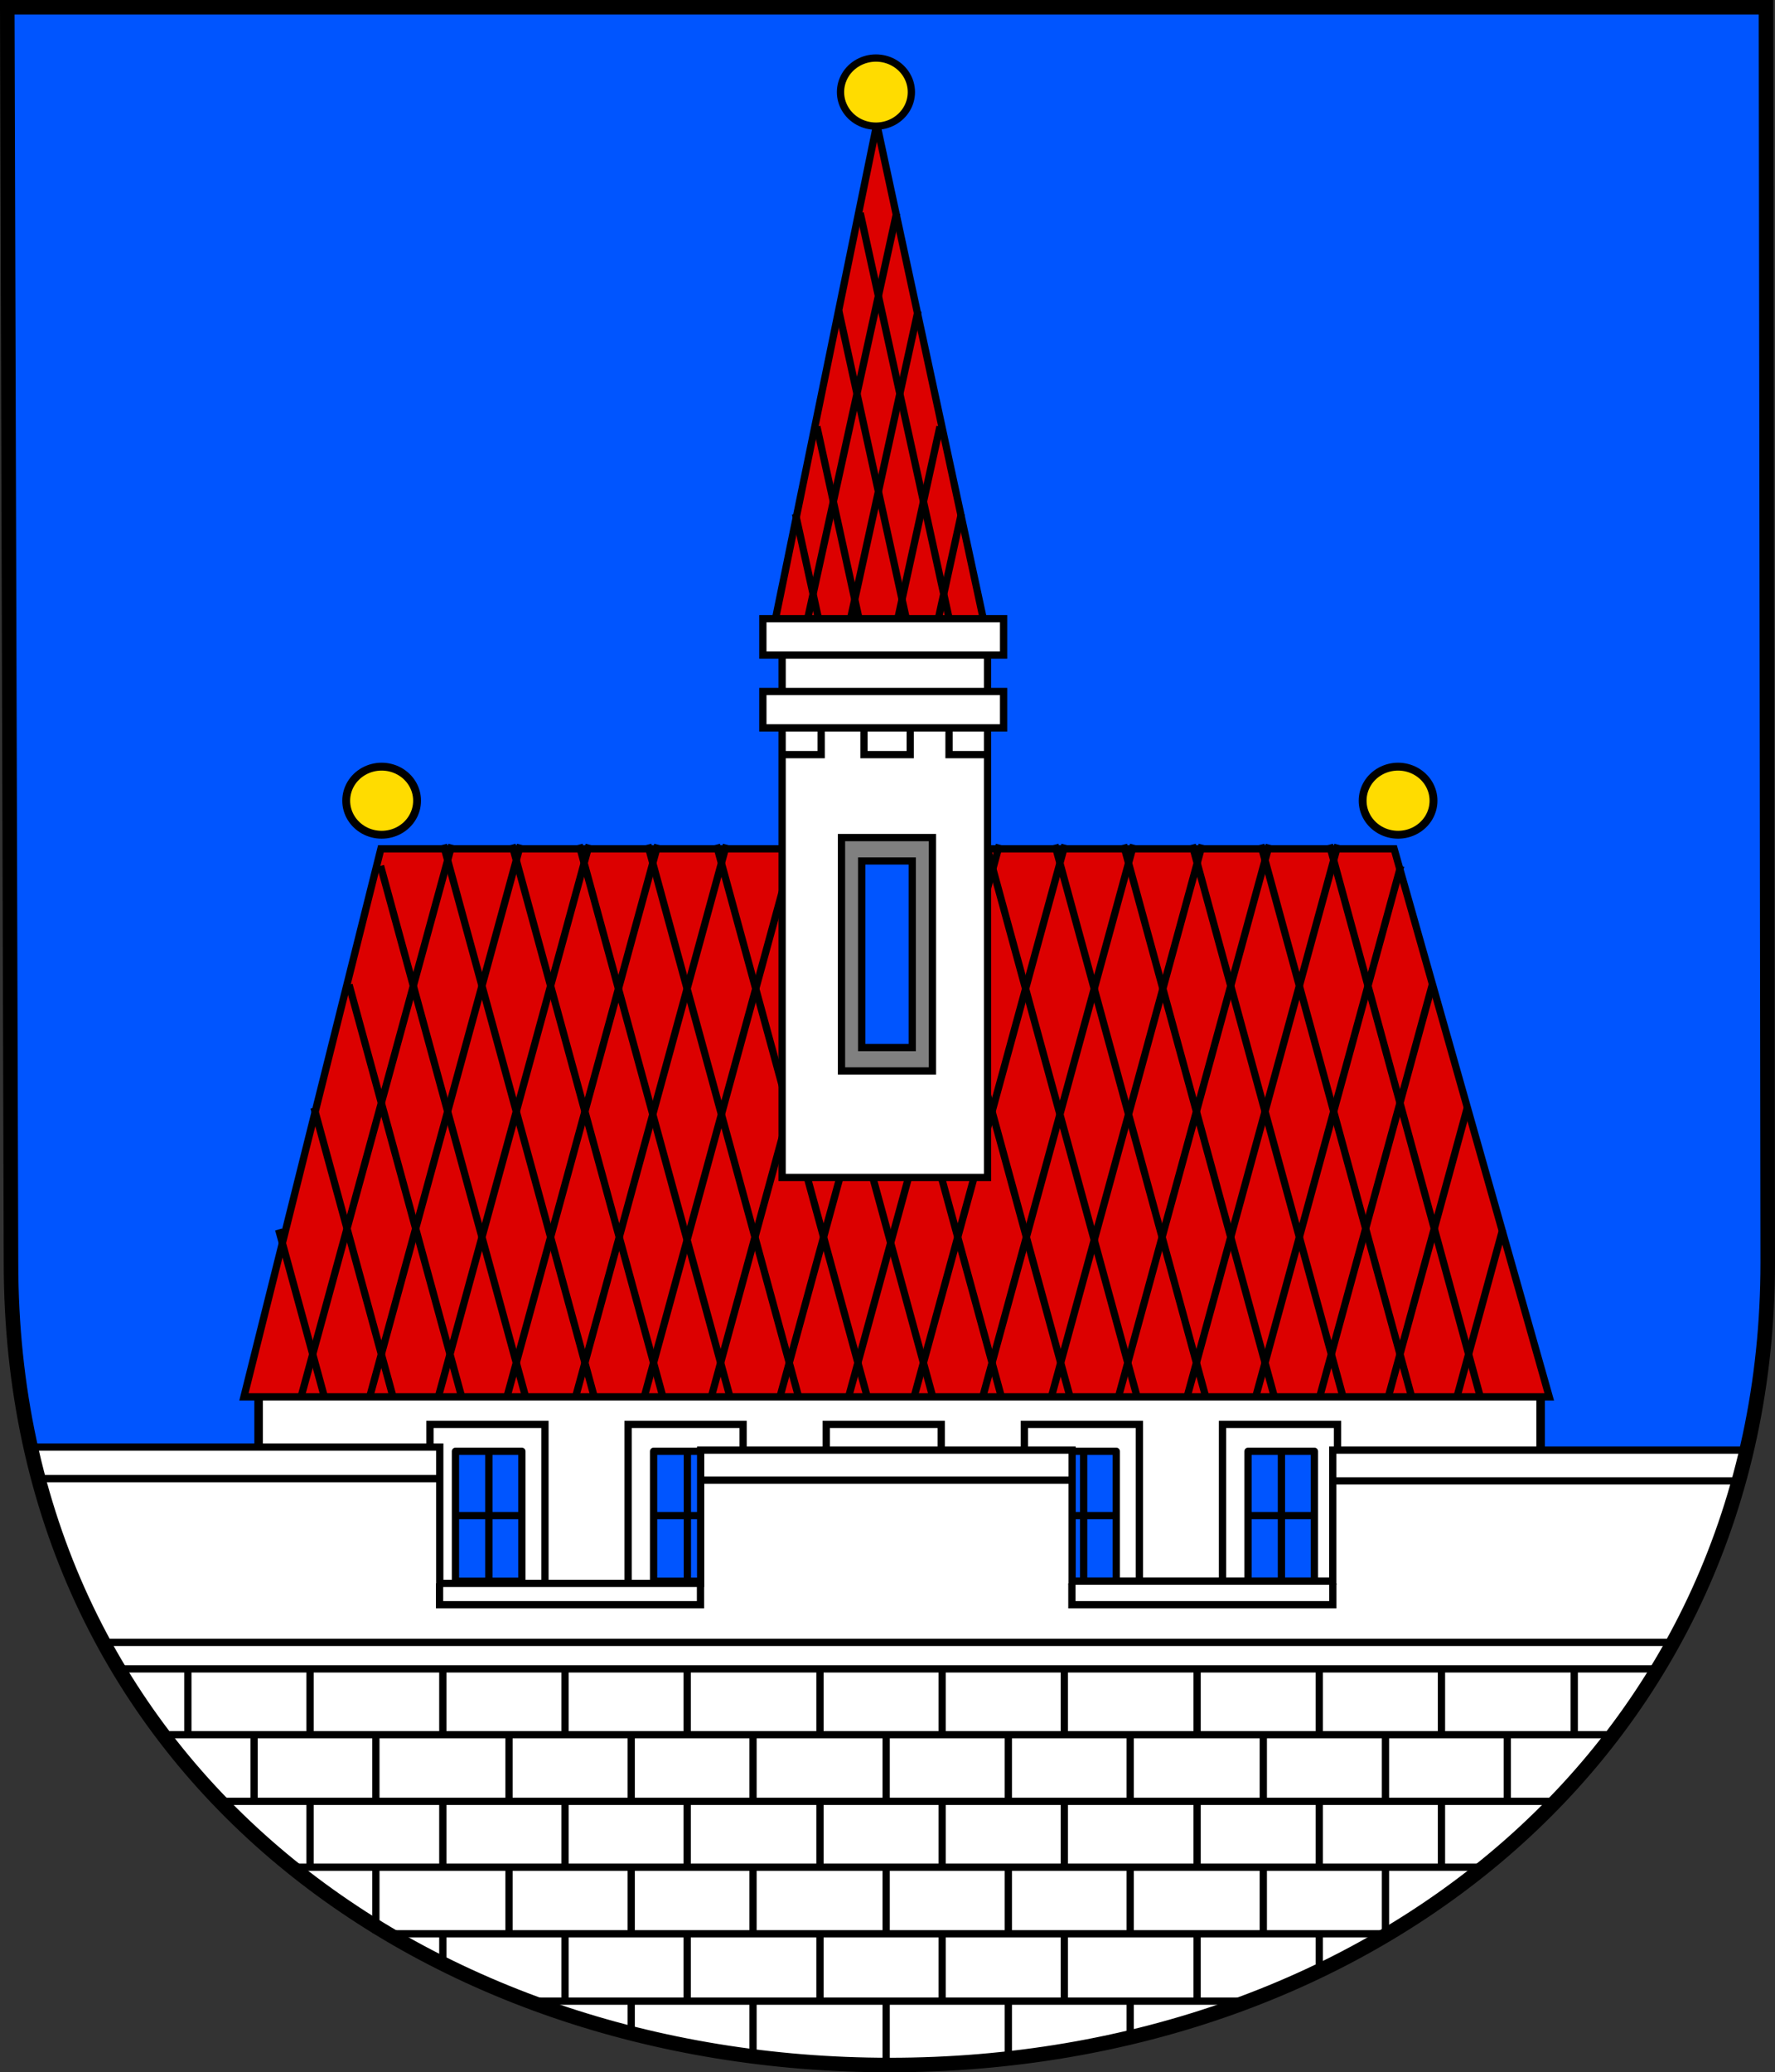 <?xml version="1.0" encoding="UTF-8" standalone="no"?>
<!-- Created with Inkscape (http://www.inkscape.org/) -->
<svg
   xmlns:dc="http://purl.org/dc/elements/1.1/"
   xmlns:cc="http://creativecommons.org/ns#"
   xmlns:rdf="http://www.w3.org/1999/02/22-rdf-syntax-ns#"
   xmlns:svg="http://www.w3.org/2000/svg"
   xmlns="http://www.w3.org/2000/svg"
   xmlns:xlink="http://www.w3.org/1999/xlink"
   xmlns:sodipodi="http://sodipodi.sourceforge.net/DTD/sodipodi-0.dtd"
   xmlns:inkscape="http://www.inkscape.org/namespaces/inkscape"
   version="1.0"
   width="732.455"
   height="854.754"
   id="svg2"
   sodipodi:version="0.32"
   inkscape:version="0.46"
   sodipodi:docname="Ústí_nad_Orlicí_CoA.svg"
   inkscape:output_extension="org.inkscape.output.svg.inkscape">
  <rect width="100%" height="100%" fill="#333333" stroke="none"/>
  <sodipodi:namedview
     inkscape:window-height="1002"
     inkscape:window-width="1280"
     inkscape:pageshadow="2"
     inkscape:pageopacity="0.0"
     guidetolerance="10.0"
     gridtolerance="10.0"
     objecttolerance="10.0"
     borderopacity="1.0"
     bordercolor="#666666"
     pagecolor="#ffffff"
     id="base"
     showgrid="false"
     inkscape:zoom="0.49565554"
     inkscape:cx="598.20275"
     inkscape:cy="223.69648"
     inkscape:window-x="0"
     inkscape:window-y="0"
     inkscape:current-layer="svg2"
     inkscape:window-maximized="0"
     showguides="true"
     inkscape:guide-bbox="true" />
  <defs
     id="defs2274">
    <pattern
       inkscape:collect="always"
       xlink:href="#pattern3260"
       id="pattern3403"
       patternTransform="matrix(1.064,0,0,1.064,-760.956,-133.573)" />
    <pattern
       id="pattern4721"
       patternTransform="translate(275.213,-65.663)"
       height="13.988"
       width="11.403"
       patternUnits="userSpaceOnUse">
      <path
         style="opacity:1;fill:none;fill-opacity:1;fill-rule:evenodd;stroke:#000000;stroke-width:1.297;stroke-linecap:round;stroke-linejoin:round;stroke-miterlimit:4;stroke-dasharray:none;stroke-dashoffset:0;stroke-opacity:1"
         d="M 0.649,0.649 L 0.738,8.81 C 0.965,11.357 3.093,13.339 5.701,13.339 C 8.31,13.339 10.423,11.357 10.649,8.81 L 10.754,0.649 L 0.649,0.649 z "
         id="rect4686"
         sodipodi:nodetypes="ccsccc" />
    </pattern>
    <pattern
       patternTransform="translate(238.855,-54.392)"
       id="pattern3260"
       xlink:href="#pattern4721" />
  </defs>
  <path
     d="M 2.922,2.996 L 4.46,520.82 C 4.46,728.438 173.387,851.751 367.05,851.751 C 567.026,851.751 729.377,719.752 729.377,520.82 L 728.657,2.996 L 2.922,2.996 z"
     style="fill:#0055ff;fill-opacity:1;stroke:#000000;stroke-width:3.3;stroke-miterlimit:4;stroke-dasharray:none;stroke-opacity:1;display:inline"
     id="path4654" />
  <path
     id="path4652"
     style="fill:none;stroke:#000000;stroke-width:3.3;stroke-miterlimit:4;stroke-opacity:1;stroke-dasharray:none;display:inline"
     d="M 3.022,3.043 4.56,520.866 c 0,207.618 168.927,330.931 362.59,330.931 199.977,0 362.328,-131.999 362.328,-330.931 l -0.72,-517.824 -725.735,0 z" />
  <path
     style="fill:#ffffff;fill-opacity:1;stroke:#000000;stroke-width:3.516;stroke-miterlimit:4;stroke-opacity:1"
     d="M 106.712,570.683 L 635.73,570.683 L 635.73,698.203 L 106.712,698.203 L 106.712,570.683 z"
     id="rect3315"
     sodipodi:nodetypes="ccccc" />
  <g
     id="g4039"
     style="stroke:#000000;stroke-width:3;stroke-miterlimit:4;stroke-dasharray:none;stroke-opacity:1"
     transform="translate(-842.822,0)">
    <rect
       y="587.518"
       x="1020.241"
       height="73.053"
       width="47.453"
       id="rect4034"
       style="fill:none;fill-opacity:1;stroke:#000000;stroke-width:3;stroke-miterlimit:4;stroke-dasharray:none;stroke-opacity:1" />
    <rect
       width="27.402"
       height="53.609"
       x="1030.767"
       y="598.605"
       style="fill:#0055ff;fill-opacity:1;fill-rule:evenodd;stroke:#000000;stroke-width:3;stroke-linecap:round;stroke-linejoin:round;stroke-miterlimit:4;stroke-dasharray:none;stroke-dashoffset:0;stroke-opacity:1"
       id="rect2643" />
    <path
       d="M 1030.954,625.128 L 1058.514,625.128"
       style="fill:none;fill-opacity:0.75;fill-rule:evenodd;stroke:#000000;stroke-width:3;stroke-linecap:butt;stroke-linejoin:miter;stroke-miterlimit:4;stroke-dasharray:none;stroke-opacity:1"
       id="path3614" />
    <path
       d="M 1044.552,597.114 L 1044.552,652.111"
       style="fill:none;fill-opacity:0.75;fill-rule:evenodd;stroke:#000000;stroke-width:3;stroke-linecap:butt;stroke-linejoin:miter;stroke-miterlimit:4;stroke-dasharray:none;stroke-opacity:1"
       id="path3616" />
  </g>
  <g
     style="stroke:#000000;stroke-width:3;stroke-miterlimit:4;stroke-dasharray:none;stroke-opacity:1"
     id="g4045"
     transform="translate(-761.06,0)">
    <rect
       style="fill:none;fill-opacity:1;stroke:#000000;stroke-width:3;stroke-miterlimit:4;stroke-dasharray:none;stroke-opacity:1"
       id="rect4047"
       width="47.453"
       height="73.053"
       x="1020.241"
       y="587.518" />
    <rect
       id="rect4049"
       style="fill:#0055ff;fill-opacity:1;fill-rule:evenodd;stroke:#000000;stroke-width:3;stroke-linecap:round;stroke-linejoin:round;stroke-miterlimit:4;stroke-dasharray:none;stroke-dashoffset:0;stroke-opacity:1"
       y="598.605"
       x="1030.767"
       height="53.609"
       width="27.402" />
    <path
       id="path4051"
       style="fill:none;fill-opacity:0.75;fill-rule:evenodd;stroke:#000000;stroke-width:3;stroke-linecap:butt;stroke-linejoin:miter;stroke-miterlimit:4;stroke-dasharray:none;stroke-opacity:1"
       d="M 1030.954,625.128 L 1058.514,625.128" />
    <path
       id="path4053"
       style="fill:none;fill-opacity:0.75;fill-rule:evenodd;stroke:#000000;stroke-width:3;stroke-linecap:butt;stroke-linejoin:miter;stroke-miterlimit:4;stroke-dasharray:none;stroke-opacity:1"
       d="M 1044.708,597.114 L 1044.708,652.111" />
  </g>
  <g
     transform="translate(-679.298,0)"
     id="g4055"
     style="stroke:#000000;stroke-width:3;stroke-miterlimit:4;stroke-dasharray:none;stroke-opacity:1">
    <rect
       y="587.518"
       x="1020.241"
       height="73.053"
       width="47.453"
       id="rect4057"
       style="fill:none;fill-opacity:1;stroke:#000000;stroke-width:3;stroke-miterlimit:4;stroke-dasharray:none;stroke-opacity:1" />
    <rect
       width="27.402"
       height="53.609"
       x="1030.767"
       y="598.605"
       style="fill:#0055ff;fill-opacity:1;fill-rule:evenodd;stroke:#000000;stroke-width:3;stroke-linecap:round;stroke-linejoin:round;stroke-miterlimit:4;stroke-dasharray:none;stroke-dashoffset:0;stroke-opacity:1"
       id="rect4059" />
    <path
       d="M 1030.954,625.128 L 1058.514,625.128"
       style="fill:none;fill-opacity:0.75;fill-rule:evenodd;stroke:#000000;stroke-width:3;stroke-linecap:butt;stroke-linejoin:miter;stroke-miterlimit:4;stroke-dasharray:none;stroke-opacity:1"
       id="path4061" />
    <path
       d="M 1044.864,597.427 L 1044.864,652.423"
       style="fill:none;fill-opacity:0.75;fill-rule:evenodd;stroke:#000000;stroke-width:3;stroke-linecap:butt;stroke-linejoin:miter;stroke-miterlimit:4;stroke-dasharray:none;stroke-opacity:1"
       id="path4063" />
  </g>
  <g
     style="stroke:#000000;stroke-width:3;stroke-miterlimit:4;stroke-dasharray:none;stroke-opacity:1"
     id="g4065"
     transform="translate(-597.536,0)">
    <rect
       style="fill:none;fill-opacity:1;stroke:#000000;stroke-width:3;stroke-miterlimit:4;stroke-dasharray:none;stroke-opacity:1"
       id="rect4067"
       width="47.453"
       height="73.053"
       x="1020.241"
       y="587.518" />
    <rect
       id="rect4069"
       style="fill:#0055ff;fill-opacity:1;fill-rule:evenodd;stroke:#000000;stroke-width:3;stroke-linecap:round;stroke-linejoin:round;stroke-miterlimit:4;stroke-dasharray:none;stroke-dashoffset:0;stroke-opacity:1"
       y="598.605"
       x="1030.767"
       height="53.609"
       width="27.402" />
    <path
       id="path4071"
       style="fill:none;fill-opacity:0.75;fill-rule:evenodd;stroke:#000000;stroke-width:3;stroke-linecap:butt;stroke-linejoin:miter;stroke-miterlimit:4;stroke-dasharray:none;stroke-opacity:1"
       d="M 1030.954,625.128 L 1058.514,625.128" />
    <path
       id="path4073"
       style="fill:none;fill-opacity:0.75;fill-rule:evenodd;stroke:#000000;stroke-width:3;stroke-linecap:butt;stroke-linejoin:miter;stroke-miterlimit:4;stroke-dasharray:none;stroke-opacity:1"
       d="M 1044.708,597.114 L 1044.708,652.111" />
  </g>
  <g
     transform="translate(-515.774,0)"
     id="g4075"
     style="stroke:#000000;stroke-width:3;stroke-miterlimit:4;stroke-dasharray:none;stroke-opacity:1">
    <rect
       y="587.518"
       x="1020.241"
       height="73.053"
       width="47.453"
       id="rect4077"
       style="fill:none;fill-opacity:1;stroke:#000000;stroke-width:3;stroke-miterlimit:4;stroke-dasharray:none;stroke-opacity:1" />
    <rect
       width="27.402"
       height="53.609"
       x="1030.767"
       y="598.605"
       style="fill:#0055ff;fill-opacity:1;fill-rule:evenodd;stroke:#000000;stroke-width:3;stroke-linecap:round;stroke-linejoin:round;stroke-miterlimit:4;stroke-dasharray:none;stroke-dashoffset:0;stroke-opacity:1"
       id="rect4079" />
    <path
       d="M 1030.954,625.128 L 1058.514,625.128"
       style="fill:none;fill-opacity:0.75;fill-rule:evenodd;stroke:#000000;stroke-width:3;stroke-linecap:butt;stroke-linejoin:miter;stroke-miterlimit:4;stroke-dasharray:none;stroke-opacity:1"
       id="path4081" />
    <path
       d="M 1044.552,597.114 L 1044.552,652.111"
       style="fill:none;fill-opacity:0.75;fill-rule:evenodd;stroke:#000000;stroke-width:3;stroke-linecap:butt;stroke-linejoin:miter;stroke-miterlimit:4;stroke-dasharray:none;stroke-opacity:1"
       id="path4083" />
  </g>
  <g
     id="g4179"
     transform="translate(-837.536,0)">
    <path
       d="M 1009.643,330.261 C 1009.65,335.277 1006.865,339.915 1002.338,342.425 C 997.811,344.935 992.232,344.935 987.705,342.425 C 983.178,339.915 980.393,335.277 980.4,330.261 C 980.393,325.245 983.178,320.607 987.705,318.097 C 992.232,315.587 997.811,315.587 1002.338,318.097 C 1006.865,320.607 1009.65,325.245 1009.643,330.261 L 1009.643,330.261 z"
       style="fill:#ffdc00;fill-opacity:1;fill-rule:evenodd;stroke:#000000;stroke-width:3.245;stroke-linecap:round;stroke-linejoin:round;stroke-miterlimit:4;stroke-dasharray:none;stroke-dashoffset:0;stroke-opacity:1;display:inline"
       id="path2451" />
    <path
       id="path2453"
       style="fill:#ffdc00;fill-opacity:1;fill-rule:evenodd;stroke:#000000;stroke-width:3.245;stroke-linecap:round;stroke-linejoin:round;stroke-miterlimit:4;stroke-dasharray:none;stroke-dashoffset:0;stroke-opacity:1;display:inline"
       d="M 1429.073,330.261 C 1429.08,335.277 1426.295,339.915 1421.768,342.425 C 1417.241,344.935 1411.662,344.935 1407.135,342.425 C 1402.608,339.915 1399.823,335.277 1399.83,330.261 C 1399.823,325.245 1402.608,320.607 1407.135,318.097 C 1411.662,315.587 1417.241,315.587 1421.768,318.097 C 1426.295,320.607 1429.08,325.245 1429.073,330.261 L 1429.073,330.261 z" />
    <path
       id="path3235"
       d="M 938.199,576.164 L 1476.835,576.164 L 1412.817,350.114 L 994.712,350.114 L 938.199,576.164 z"
       style="fill:#dc0000;fill-opacity:1;fill-rule:evenodd;stroke:#000000;stroke-width:3;stroke-linecap:butt;stroke-linejoin:miter;stroke-miterlimit:4;stroke-dasharray:none;stroke-opacity:1" />
    <g
       id="g4121">
      <path
         style="fill:none;fill-rule:evenodd;stroke:#000000;stroke-width:3;stroke-linecap:butt;stroke-linejoin:miter;stroke-miterlimit:4;stroke-dasharray:none;stroke-opacity:1"
         d="M 961.572,576.881 L 1024.011,348.403"
         id="path4085" />
      <path
         id="path4087"
         d="M 989.895,576.881 L 1052.334,348.403"
         style="fill:none;fill-rule:evenodd;stroke:#000000;stroke-width:3;stroke-linecap:butt;stroke-linejoin:miter;stroke-miterlimit:4;stroke-dasharray:none;stroke-opacity:1" />
      <path
         style="fill:none;fill-rule:evenodd;stroke:#000000;stroke-width:3;stroke-linecap:butt;stroke-linejoin:miter;stroke-miterlimit:4;stroke-dasharray:none;stroke-opacity:1"
         d="M 1018.218,576.881 L 1080.657,348.403"
         id="path4089" />
      <path
         id="path4091"
         d="M 1046.541,576.881 L 1108.98,348.403"
         style="fill:none;fill-rule:evenodd;stroke:#000000;stroke-width:3;stroke-linecap:butt;stroke-linejoin:miter;stroke-miterlimit:4;stroke-dasharray:none;stroke-opacity:1" />
      <path
         style="fill:none;fill-rule:evenodd;stroke:#000000;stroke-width:3;stroke-linecap:butt;stroke-linejoin:miter;stroke-miterlimit:4;stroke-dasharray:none;stroke-opacity:1"
         d="M 1074.864,576.881 L 1137.303,348.403"
         id="path4093" />
      <path
         id="path4095"
         d="M 1103.187,576.881 L 1165.625,348.403"
         style="fill:none;fill-rule:evenodd;stroke:#000000;stroke-width:3;stroke-linecap:butt;stroke-linejoin:miter;stroke-miterlimit:4;stroke-dasharray:none;stroke-opacity:1" />
      <path
         style="fill:none;fill-rule:evenodd;stroke:#000000;stroke-width:3;stroke-linecap:butt;stroke-linejoin:miter;stroke-miterlimit:4;stroke-dasharray:none;stroke-opacity:1"
         d="M 1130.866,576.881 L 1193.305,348.403"
         id="path4097" />
      <path
         id="path4099"
         d="M 1159.188,576.881 L 1221.627,348.403"
         style="fill:none;fill-rule:evenodd;stroke:#000000;stroke-width:3;stroke-linecap:butt;stroke-linejoin:miter;stroke-miterlimit:4;stroke-dasharray:none;stroke-opacity:1" />
      <path
         style="fill:none;fill-rule:evenodd;stroke:#000000;stroke-width:3;stroke-linecap:butt;stroke-linejoin:miter;stroke-miterlimit:4;stroke-dasharray:none;stroke-opacity:1"
         d="M 1187.511,576.881 L 1249.95,348.403"
         id="path4101" />
      <path
         id="path4103"
         d="M 1214.547,576.881 L 1276.986,348.403"
         style="fill:none;fill-rule:evenodd;stroke:#000000;stroke-width:3;stroke-linecap:butt;stroke-linejoin:miter;stroke-miterlimit:4;stroke-dasharray:none;stroke-opacity:1" />
      <path
         style="fill:none;fill-rule:evenodd;stroke:#000000;stroke-width:3;stroke-linecap:butt;stroke-linejoin:miter;stroke-miterlimit:4;stroke-dasharray:none;stroke-opacity:1"
         d="M 1242.87,576.881 L 1305.308,348.403"
         id="path4105" />
      <path
         id="path4107"
         d="M 1271.192,576.881 L 1333.631,348.403"
         style="fill:none;fill-rule:evenodd;stroke:#000000;stroke-width:3;stroke-linecap:butt;stroke-linejoin:miter;stroke-miterlimit:4;stroke-dasharray:none;stroke-opacity:1" />
      <path
         style="fill:none;fill-rule:evenodd;stroke:#000000;stroke-width:3;stroke-linecap:butt;stroke-linejoin:miter;stroke-miterlimit:4;stroke-dasharray:none;stroke-opacity:1"
         d="M 1298.872,576.881 L 1361.311,348.403"
         id="path4109" />
      <path
         id="path4111"
         d="M 1327.194,576.881 L 1389.633,348.403"
         style="fill:none;fill-rule:evenodd;stroke:#000000;stroke-width:3;stroke-linecap:butt;stroke-linejoin:miter;stroke-miterlimit:4;stroke-dasharray:none;stroke-opacity:1" />
      <path
         style="fill:none;fill-rule:evenodd;stroke:#000000;stroke-width:3;stroke-linecap:butt;stroke-linejoin:miter;stroke-miterlimit:4;stroke-dasharray:none;stroke-opacity:1"
         d="M 1355.517,576.881 L 1415.567,357.146"
         id="path4113"
         sodipodi:nodetypes="cc" />
      <path
         id="path4115"
         d="M 1381.909,576.881 L 1428.572,406.131"
         style="fill:none;fill-rule:evenodd;stroke:#000000;stroke-width:3;stroke-linecap:butt;stroke-linejoin:miter;stroke-miterlimit:4;stroke-dasharray:none;stroke-opacity:1"
         sodipodi:nodetypes="cc" />
      <path
         style="fill:none;fill-rule:evenodd;stroke:#000000;stroke-width:3;stroke-linecap:butt;stroke-linejoin:miter;stroke-miterlimit:4;stroke-dasharray:none;stroke-opacity:1"
         d="M 1410.232,576.881 L 1443.028,456.873"
         id="path4117"
         sodipodi:nodetypes="cc" />
      <path
         id="path4119"
         d="M 1438.554,576.881 L 1457.62,507.114"
         style="fill:none;fill-rule:evenodd;stroke:#000000;stroke-width:3;stroke-linecap:butt;stroke-linejoin:miter;stroke-miterlimit:4;stroke-dasharray:none;stroke-opacity:1"
         sodipodi:nodetypes="cc" />
    </g>
    <g
       transform="matrix(-1,0,0,1,2410.139,0)"
       id="g4141">
      <path
         id="path4143"
         d="M 961.572,576.881 L 1024.011,348.403"
         style="fill:none;fill-rule:evenodd;stroke:#000000;stroke-width:3;stroke-linecap:butt;stroke-linejoin:miter;stroke-miterlimit:4;stroke-dasharray:none;stroke-opacity:1" />
      <path
         style="fill:none;fill-rule:evenodd;stroke:#000000;stroke-width:3;stroke-linecap:butt;stroke-linejoin:miter;stroke-miterlimit:4;stroke-dasharray:none;stroke-opacity:1"
         d="M 989.895,576.881 L 1052.334,348.403"
         id="path4145" />
      <path
         id="path4147"
         d="M 1018.218,576.881 L 1080.657,348.403"
         style="fill:none;fill-rule:evenodd;stroke:#000000;stroke-width:3;stroke-linecap:butt;stroke-linejoin:miter;stroke-miterlimit:4;stroke-dasharray:none;stroke-opacity:1" />
      <path
         style="fill:none;fill-rule:evenodd;stroke:#000000;stroke-width:3;stroke-linecap:butt;stroke-linejoin:miter;stroke-miterlimit:4;stroke-dasharray:none;stroke-opacity:1"
         d="M 1046.541,576.881 L 1108.98,348.403"
         id="path4149" />
      <path
         id="path4151"
         d="M 1074.864,576.881 L 1137.303,348.403"
         style="fill:none;fill-rule:evenodd;stroke:#000000;stroke-width:3;stroke-linecap:butt;stroke-linejoin:miter;stroke-miterlimit:4;stroke-dasharray:none;stroke-opacity:1" />
      <path
         style="fill:none;fill-rule:evenodd;stroke:#000000;stroke-width:3;stroke-linecap:butt;stroke-linejoin:miter;stroke-miterlimit:4;stroke-dasharray:none;stroke-opacity:1"
         d="M 1103.187,576.881 L 1165.625,348.403"
         id="path4153" />
      <path
         id="path4155"
         d="M 1130.866,576.881 L 1193.305,348.403"
         style="fill:none;fill-rule:evenodd;stroke:#000000;stroke-width:3;stroke-linecap:butt;stroke-linejoin:miter;stroke-miterlimit:4;stroke-dasharray:none;stroke-opacity:1" />
      <path
         style="fill:none;fill-rule:evenodd;stroke:#000000;stroke-width:3;stroke-linecap:butt;stroke-linejoin:miter;stroke-miterlimit:4;stroke-dasharray:none;stroke-opacity:1"
         d="M 1159.188,576.881 L 1221.627,348.403"
         id="path4157" />
      <path
         id="path4159"
         d="M 1187.511,576.881 L 1249.95,348.403"
         style="fill:none;fill-rule:evenodd;stroke:#000000;stroke-width:3;stroke-linecap:butt;stroke-linejoin:miter;stroke-miterlimit:4;stroke-dasharray:none;stroke-opacity:1" />
      <path
         style="fill:none;fill-rule:evenodd;stroke:#000000;stroke-width:3;stroke-linecap:butt;stroke-linejoin:miter;stroke-miterlimit:4;stroke-dasharray:none;stroke-opacity:1"
         d="M 1214.547,576.881 L 1276.986,348.403"
         id="path4161" />
      <path
         id="path4163"
         d="M 1242.87,576.881 L 1305.308,348.403"
         style="fill:none;fill-rule:evenodd;stroke:#000000;stroke-width:3;stroke-linecap:butt;stroke-linejoin:miter;stroke-miterlimit:4;stroke-dasharray:none;stroke-opacity:1" />
      <path
         style="fill:none;fill-rule:evenodd;stroke:#000000;stroke-width:3;stroke-linecap:butt;stroke-linejoin:miter;stroke-miterlimit:4;stroke-dasharray:none;stroke-opacity:1"
         d="M 1271.192,576.881 L 1333.631,348.403"
         id="path4165" />
      <path
         id="path4167"
         d="M 1298.872,576.881 L 1361.311,348.403"
         style="fill:none;fill-rule:evenodd;stroke:#000000;stroke-width:3;stroke-linecap:butt;stroke-linejoin:miter;stroke-miterlimit:4;stroke-dasharray:none;stroke-opacity:1" />
      <path
         style="fill:none;fill-rule:evenodd;stroke:#000000;stroke-width:3;stroke-linecap:butt;stroke-linejoin:miter;stroke-miterlimit:4;stroke-dasharray:none;stroke-opacity:1"
         d="M 1327.194,576.881 L 1389.633,348.403"
         id="path4169" />
      <path
         sodipodi:nodetypes="cc"
         id="path4171"
         d="M 1355.517,576.881 L 1415.567,357.146"
         style="fill:none;fill-rule:evenodd;stroke:#000000;stroke-width:3;stroke-linecap:butt;stroke-linejoin:miter;stroke-miterlimit:4;stroke-dasharray:none;stroke-opacity:1" />
      <path
         sodipodi:nodetypes="cc"
         style="fill:none;fill-rule:evenodd;stroke:#000000;stroke-width:3;stroke-linecap:butt;stroke-linejoin:miter;stroke-miterlimit:4;stroke-dasharray:none;stroke-opacity:1"
         d="M 1381.909,576.881 L 1428.572,406.131"
         id="path4173" />
      <path
         sodipodi:nodetypes="cc"
         id="path4175"
         d="M 1410.232,576.881 L 1443.028,456.873"
         style="fill:none;fill-rule:evenodd;stroke:#000000;stroke-width:3;stroke-linecap:butt;stroke-linejoin:miter;stroke-miterlimit:4;stroke-dasharray:none;stroke-opacity:1" />
      <path
         sodipodi:nodetypes="cc"
         style="fill:none;fill-rule:evenodd;stroke:#000000;stroke-width:3;stroke-linecap:butt;stroke-linejoin:miter;stroke-miterlimit:4;stroke-dasharray:none;stroke-opacity:1"
         d="M 1438.554,576.881 L 1457.62,507.114"
         id="path4177" />
    </g>
  </g>
  <g
     id="g3294"
     transform="translate(-837.536,0)">
    <g
       id="g3283">
      <path
         style="fill:#dc0000;fill-opacity:1;fill-rule:evenodd;stroke:#000000;stroke-width:3;stroke-linecap:butt;stroke-linejoin:miter;stroke-miterlimit:4;stroke-dasharray:none;stroke-opacity:1"
         d="M 1156.965,258.06 L 1199.349,51.215 L 1243.941,258.281 L 1156.965,258.06 z"
         id="path3237"
         sodipodi:nodetypes="cccc" />
      <path
         style="fill:none;fill-rule:evenodd;stroke:#000000;stroke-width:3;stroke-linecap:butt;stroke-linejoin:miter;stroke-miterlimit:4;stroke-dasharray:none;stroke-opacity:1"
         d="M 1170.431,256.956 L 1207.517,87.86"
         id="path3257" />
      <path
         id="path3259"
         d="M 1188.576,254.882 L 1216.347,128.257"
         style="fill:none;fill-rule:evenodd;stroke:#000000;stroke-width:3;stroke-linecap:butt;stroke-linejoin:miter;stroke-miterlimit:4;stroke-dasharray:none;stroke-opacity:1"
         sodipodi:nodetypes="cc" />
      <path
         style="fill:none;fill-rule:evenodd;stroke:#000000;stroke-width:3;stroke-linecap:butt;stroke-linejoin:miter;stroke-miterlimit:4;stroke-dasharray:none;stroke-opacity:1"
         d="M 1207.829,256.045 L 1225.398,175.94"
         id="path3261"
         sodipodi:nodetypes="cc" />
      <path
         id="path3263"
         d="M 1224.144,257.903 L 1234.228,211.923"
         style="fill:none;fill-rule:evenodd;stroke:#000000;stroke-width:3;stroke-linecap:butt;stroke-linejoin:miter;stroke-miterlimit:4;stroke-dasharray:none;stroke-opacity:1"
         sodipodi:nodetypes="cc" />
      <path
         id="path3265"
         d="M 1229.592,256.956 L 1192.506,87.86"
         style="fill:none;fill-rule:evenodd;stroke:#000000;stroke-width:3;stroke-linecap:butt;stroke-linejoin:miter;stroke-miterlimit:4;stroke-dasharray:none;stroke-opacity:1" />
      <path
         sodipodi:nodetypes="cc"
         style="fill:none;fill-rule:evenodd;stroke:#000000;stroke-width:3;stroke-linecap:butt;stroke-linejoin:miter;stroke-miterlimit:4;stroke-dasharray:none;stroke-opacity:1"
         d="M 1211.447,254.882 L 1183.676,128.257"
         id="path3267" />
      <path
         sodipodi:nodetypes="cc"
         id="path3269"
         d="M 1192.194,256.045 L 1174.625,175.94"
         style="fill:none;fill-rule:evenodd;stroke:#000000;stroke-width:3;stroke-linecap:butt;stroke-linejoin:miter;stroke-miterlimit:4;stroke-dasharray:none;stroke-opacity:1" />
      <path
         sodipodi:nodetypes="cc"
         style="fill:none;fill-rule:evenodd;stroke:#000000;stroke-width:3;stroke-linecap:butt;stroke-linejoin:miter;stroke-miterlimit:4;stroke-dasharray:none;stroke-opacity:1"
         d="M 1175.879,257.903 L 1165.795,211.923"
         id="path3271" />
    </g>
    <path
       id="path3639"
       style="fill:#ffdc00;fill-opacity:1;fill-rule:evenodd;stroke:#000000;stroke-width:3;stroke-linecap:round;stroke-linejoin:round;stroke-miterlimit:4;stroke-dasharray:none;stroke-dashoffset:0;stroke-opacity:1;display:inline"
       d="M 1213.618,37.984 C 1213.625,43 1210.84,47.638 1206.313,50.148 C 1201.786,52.659 1196.207,52.659 1191.68,50.148 C 1187.153,47.638 1184.368,43 1184.376,37.984 C 1184.368,32.968 1187.153,28.33 1191.68,25.82 C 1196.207,23.31 1201.786,23.31 1206.313,25.82 C 1210.84,28.33 1213.625,32.968 1213.618,37.984 L 1213.618,37.984 z" />
    <rect
       y="266.228"
       x="1160.276"
       height="219.428"
       width="84.769"
       id="rect2459"
       style="fill:#ffffff;fill-opacity:1;stroke:#000000;stroke-width:3;stroke-miterlimit:4;stroke-dasharray:none;stroke-opacity:1" />
    <rect
       y="345.478"
       x="1184.78"
       height="96.248"
       width="37.528"
       id="rect3231"
       style="fill:#808080;fill-opacity:1;stroke:#000000;stroke-width:3;stroke-miterlimit:4;stroke-dasharray:none;stroke-opacity:1" />
    <rect
       style="fill:#0055ff;fill-opacity:1;stroke:#000000;stroke-width:3;stroke-miterlimit:4;stroke-dasharray:none;stroke-opacity:1"
       id="rect3233"
       width="20.867"
       height="76.958"
       x="1193.11"
       y="355.123" />
    <rect
       y="255.19"
       x="1152.329"
       height="15.011"
       width="99.339"
       id="rect2455"
       style="fill:#ffffff;fill-opacity:1;stroke:#000000;stroke-width:3;stroke-miterlimit:4;stroke-dasharray:none;stroke-opacity:1" />
    <rect
       style="fill:#ffffff;fill-opacity:1;stroke:#000000;stroke-width:3;stroke-miterlimit:4;stroke-dasharray:none;stroke-opacity:1"
       id="rect2457"
       width="99.339"
       height="15.011"
       x="1152.329"
       y="285.212" />
    <path
       id="path3239"
       d="M 1161.159,311.261 L 1176.391,311.261 L 1176.391,300.444"
       style="fill:none;fill-rule:evenodd;stroke:#000000;stroke-width:3;stroke-linecap:butt;stroke-linejoin:miter;stroke-miterlimit:4;stroke-dasharray:none;stroke-opacity:1" />
    <path
       style="fill:none;fill-rule:evenodd;stroke:#000000;stroke-width:3;stroke-linecap:butt;stroke-linejoin:miter;stroke-miterlimit:4;stroke-dasharray:none;stroke-opacity:1"
       d="M 1244.383,311.261 L 1229.151,311.261 L 1229.151,300.444"
       id="path3241" />
    <path
       sodipodi:nodetypes="cccc"
       id="path3243"
       d="M 1194.051,300.444 L 1194.051,311.261 L 1213.146,311.261 L 1213.146,300.996"
       style="fill:none;fill-rule:evenodd;stroke:#000000;stroke-width:3;stroke-linecap:butt;stroke-linejoin:miter;stroke-miterlimit:4;stroke-dasharray:none;stroke-opacity:1" />
  </g>
  <path
     style="fill:#ffffff;fill-rule:evenodd;stroke:#000000;stroke-width:3;stroke-linecap:butt;stroke-linejoin:miter;stroke-miterlimit:4;stroke-dasharray:none;stroke-opacity:1"
     d="M 12.594 596.875 C 48.463 758.202 198.381 851.75 367.062 851.75 C 539.833 851.75 684.516 753.217 720.688 598.125 L 549.969 598.125 L 549.969 652.156 L 442.406 652.156 L 442.406 598.125 L 289.125 598.125 L 289.125 653.094 L 181.469 653.094 L 181.469 596.875 L 12.594 596.875 z "
     id="path4224" />
  <path
     style="fill:none;fill-rule:evenodd;stroke:#000000;stroke-width:3;stroke-linecap:butt;stroke-linejoin:miter;stroke-opacity:1;stroke-miterlimit:4;stroke-dasharray:none"
     d="M 14.985,609.876 L 182.059,609.876"
     id="path4229"
     sodipodi:nodetypes="cc" />
  <path
     style="fill:none;fill-rule:evenodd;stroke:#000000;stroke-width:3;stroke-linecap:butt;stroke-linejoin:miter;stroke-opacity:1;stroke-miterlimit:4;stroke-dasharray:none"
     d="M 288.387,610.501 L 441.985,610.501"
     id="path4231" />
  <path
     style="fill:none;fill-rule:evenodd;stroke:#000000;stroke-width:3;stroke-linecap:butt;stroke-linejoin:miter;stroke-opacity:1;stroke-miterlimit:4;stroke-dasharray:none"
     d="M 549.899,610.813 L 717.998,610.813"
     id="path4233"
     sodipodi:nodetypes="cc" />
  <path
     style="fill:none;fill-rule:evenodd;stroke:#000000;stroke-width:3;stroke-linecap:butt;stroke-linejoin:miter;stroke-miterlimit:4;stroke-dasharray:none;stroke-opacity:1"
     d="M 181.386,653.079 L 181.386,661.898 L 289.063,661.898 L 289.063,653.079"
     id="path4235"
     sodipodi:nodetypes="cccc" />
  <g
     id="g4414"
     style="stroke:#000000">
    <path
       id="path4237"
       d="M 42.77,677.43 L 690.294,677.43"
       style="fill:none;fill-rule:evenodd;stroke:#000000;stroke-width:3;stroke-linecap:butt;stroke-linejoin:miter;stroke-miterlimit:4;stroke-dasharray:none;stroke-opacity:1"
       sodipodi:nodetypes="cc" />
    <path
       style="fill:none;fill-rule:evenodd;stroke:#000000;stroke-width:3;stroke-linecap:butt;stroke-linejoin:miter;stroke-miterlimit:4;stroke-dasharray:none;stroke-opacity:1"
       d="M 48.077,688.356 L 684.333,688.356"
       id="path4239"
       sodipodi:nodetypes="cc" />
    <path
       id="path4241"
       d="M 66.497,715.517 L 666.011,715.517"
       style="fill:none;fill-rule:evenodd;stroke:#000000;stroke-width:3;stroke-linecap:butt;stroke-linejoin:miter;stroke-miterlimit:4;stroke-dasharray:none;stroke-opacity:1"
       sodipodi:nodetypes="cc" />
    <path
       style="fill:none;fill-rule:evenodd;stroke:#000000;stroke-width:3;stroke-linecap:butt;stroke-linejoin:miter;stroke-miterlimit:4;stroke-dasharray:none;stroke-opacity:1"
       d="M 90.536,742.99 L 642.611,742.99"
       id="path4243"
       sodipodi:nodetypes="cc" />
    <path
       id="path4245"
       d="M 77.521,688.2 L 77.521,715.361"
       style="fill:none;fill-rule:evenodd;stroke:#000000;stroke-width:3;stroke-linecap:butt;stroke-linejoin:miter;stroke-miterlimit:4;stroke-dasharray:none;stroke-opacity:1" />
    <path
       id="path4247"
       d="M 127.94,688.825 L 127.94,715.049"
       style="fill:none;fill-rule:evenodd;stroke:#000000;stroke-width:3;stroke-linecap:butt;stroke-linejoin:miter;stroke-miterlimit:4;stroke-dasharray:none;stroke-opacity:1" />
    <path
       style="fill:none;fill-rule:evenodd;stroke:#000000;stroke-width:3;stroke-linecap:butt;stroke-linejoin:miter;stroke-miterlimit:4;stroke-dasharray:none;stroke-opacity:1"
       d="M 104.838,716.454 L 104.838,742.678"
       id="path4249" />
    <path
       style="fill:none;fill-rule:evenodd;stroke:#000000;stroke-width:3;stroke-linecap:butt;stroke-linejoin:miter;stroke-miterlimit:4;stroke-dasharray:none;stroke-opacity:1"
       d="M 182.73,688.2 L 182.73,715.361"
       id="path4251" />
    <path
       style="fill:none;fill-rule:evenodd;stroke:#000000;stroke-width:3;stroke-linecap:butt;stroke-linejoin:miter;stroke-miterlimit:4;stroke-dasharray:none;stroke-opacity:1"
       d="M 233.149,688.825 L 233.149,715.049"
       id="path4253" />
    <path
       id="path4255"
       d="M 210.046,716.454 L 210.046,742.678"
       style="fill:none;fill-rule:evenodd;stroke:#000000;stroke-width:3;stroke-linecap:butt;stroke-linejoin:miter;stroke-miterlimit:4;stroke-dasharray:none;stroke-opacity:1" />
    <path
       style="fill:none;fill-rule:evenodd;stroke:#000000;stroke-width:3;stroke-linecap:butt;stroke-linejoin:miter;stroke-miterlimit:4;stroke-dasharray:none;stroke-opacity:1"
       d="M 155.101,716.454 L 155.101,742.678"
       id="path4257" />
    <path
       style="fill:none;fill-rule:evenodd;stroke:#000000;stroke-width:3;stroke-linecap:butt;stroke-linejoin:miter;stroke-miterlimit:4;stroke-dasharray:none;stroke-opacity:1"
       d="M 283.567,688.825 L 283.567,715.049"
       id="path4261" />
    <path
       id="path4263"
       d="M 260.465,716.454 L 260.465,742.678"
       style="fill:none;fill-rule:evenodd;stroke:#000000;stroke-width:3;stroke-linecap:butt;stroke-linejoin:miter;stroke-miterlimit:4;stroke-dasharray:none;stroke-opacity:1" />
    <path
       id="path4265"
       d="M 338.357,688.2 L 338.357,715.361"
       style="fill:none;fill-rule:evenodd;stroke:#000000;stroke-width:3;stroke-linecap:butt;stroke-linejoin:miter;stroke-miterlimit:4;stroke-dasharray:none;stroke-opacity:1" />
    <path
       id="path4267"
       d="M 388.776,688.825 L 388.776,715.049"
       style="fill:none;fill-rule:evenodd;stroke:#000000;stroke-width:3;stroke-linecap:butt;stroke-linejoin:miter;stroke-miterlimit:4;stroke-dasharray:none;stroke-opacity:1" />
    <path
       style="fill:none;fill-rule:evenodd;stroke:#000000;stroke-width:3;stroke-linecap:butt;stroke-linejoin:miter;stroke-miterlimit:4;stroke-dasharray:none;stroke-opacity:1"
       d="M 365.674,716.454 L 365.674,742.678"
       id="path4269" />
    <path
       id="path4271"
       d="M 310.728,716.454 L 310.728,742.678"
       style="fill:none;fill-rule:evenodd;stroke:#000000;stroke-width:3;stroke-linecap:butt;stroke-linejoin:miter;stroke-miterlimit:4;stroke-dasharray:none;stroke-opacity:1" />
    <path
       style="fill:none;fill-rule:evenodd;stroke:#000000;stroke-width:3;stroke-linecap:butt;stroke-linejoin:miter;stroke-miterlimit:4;stroke-dasharray:none;stroke-opacity:1"
       d="M 439.195,688.825 L 439.195,715.049"
       id="path4275" />
    <path
       id="path4277"
       d="M 416.093,716.454 L 416.093,742.678"
       style="fill:none;fill-rule:evenodd;stroke:#000000;stroke-width:3;stroke-linecap:butt;stroke-linejoin:miter;stroke-miterlimit:4;stroke-dasharray:none;stroke-opacity:1" />
    <path
       id="path4279"
       d="M 493.985,688.2 L 493.985,715.361"
       style="fill:none;fill-rule:evenodd;stroke:#000000;stroke-width:3;stroke-linecap:butt;stroke-linejoin:miter;stroke-miterlimit:4;stroke-dasharray:none;stroke-opacity:1" />
    <path
       id="path4281"
       d="M 544.403,688.825 L 544.403,715.049"
       style="fill:none;fill-rule:evenodd;stroke:#000000;stroke-width:3;stroke-linecap:butt;stroke-linejoin:miter;stroke-miterlimit:4;stroke-dasharray:none;stroke-opacity:1" />
    <path
       style="fill:none;fill-rule:evenodd;stroke:#000000;stroke-width:3;stroke-linecap:butt;stroke-linejoin:miter;stroke-miterlimit:4;stroke-dasharray:none;stroke-opacity:1"
       d="M 521.301,716.454 L 521.301,742.678"
       id="path4283" />
    <path
       id="path4285"
       d="M 466.356,716.454 L 466.356,742.678"
       style="fill:none;fill-rule:evenodd;stroke:#000000;stroke-width:3;stroke-linecap:butt;stroke-linejoin:miter;stroke-miterlimit:4;stroke-dasharray:none;stroke-opacity:1" />
    <path
       id="path4287"
       d="M 594.822,688.825 L 594.822,715.049"
       style="fill:none;fill-rule:evenodd;stroke:#000000;stroke-width:3;stroke-linecap:butt;stroke-linejoin:miter;stroke-miterlimit:4;stroke-dasharray:none;stroke-opacity:1" />
    <path
       style="fill:none;fill-rule:evenodd;stroke:#000000;stroke-width:3;stroke-linecap:butt;stroke-linejoin:miter;stroke-miterlimit:4;stroke-dasharray:none;stroke-opacity:1"
       d="M 571.72,716.454 L 571.72,742.678"
       id="path4289" />
    <path
       style="fill:none;fill-rule:evenodd;stroke:#000000;stroke-width:3;stroke-linecap:butt;stroke-linejoin:miter;stroke-miterlimit:4;stroke-dasharray:none;stroke-opacity:1"
       d="M 649.612,688.2 L 649.612,715.361"
       id="path4291" />
    <path
       style="fill:none;fill-rule:evenodd;stroke:#000000;stroke-width:3;stroke-linecap:butt;stroke-linejoin:miter;stroke-miterlimit:4;stroke-dasharray:none;stroke-opacity:1"
       d="M 621.983,716.454 L 621.983,742.678"
       id="path4297" />
    <path
       style="fill:none;fill-rule:evenodd;stroke:#000000;stroke-width:3;stroke-linecap:butt;stroke-linejoin:miter;stroke-miterlimit:4;stroke-dasharray:none;stroke-opacity:1"
       d="M 119.882,770.15 L 613.03,770.15"
       id="path4299"
       sodipodi:nodetypes="cc" />
    <path
       id="path4301"
       d="M 160.154,797.623 L 574.73,797.623"
       style="fill:none;fill-rule:evenodd;stroke:#000000;stroke-width:3;stroke-linecap:butt;stroke-linejoin:miter;stroke-miterlimit:4;stroke-dasharray:none;stroke-opacity:1"
       sodipodi:nodetypes="cc" />
    <path
       style="fill:none;fill-rule:evenodd;stroke:#000000;stroke-width:3;stroke-linecap:butt;stroke-linejoin:miter;stroke-miterlimit:4;stroke-dasharray:none;stroke-opacity:1"
       d="M 127.94,743.458 L 127.94,769.682"
       id="path4305" />
    <path
       id="path4309"
       d="M 182.73,742.834 L 182.73,769.994"
       style="fill:none;fill-rule:evenodd;stroke:#000000;stroke-width:3;stroke-linecap:butt;stroke-linejoin:miter;stroke-miterlimit:4;stroke-dasharray:none;stroke-opacity:1" />
    <path
       id="path4311"
       d="M 233.149,743.458 L 233.149,769.682"
       style="fill:none;fill-rule:evenodd;stroke:#000000;stroke-width:3;stroke-linecap:butt;stroke-linejoin:miter;stroke-miterlimit:4;stroke-dasharray:none;stroke-opacity:1" />
    <path
       style="fill:none;fill-rule:evenodd;stroke:#000000;stroke-width:3;stroke-linecap:butt;stroke-linejoin:miter;stroke-miterlimit:4;stroke-dasharray:none;stroke-opacity:1"
       d="M 210.046,771.087 L 210.046,797.311"
       id="path4313" />
    <path
       id="path4315"
       d="M 155.101,771.087 L 155.101,797.311"
       style="fill:none;fill-rule:evenodd;stroke:#000000;stroke-width:3;stroke-linecap:butt;stroke-linejoin:miter;stroke-miterlimit:4;stroke-dasharray:none;stroke-opacity:1" />
    <path
       id="path4317"
       d="M 283.567,743.458 L 283.567,769.682"
       style="fill:none;fill-rule:evenodd;stroke:#000000;stroke-width:3;stroke-linecap:butt;stroke-linejoin:miter;stroke-miterlimit:4;stroke-dasharray:none;stroke-opacity:1" />
    <path
       style="fill:none;fill-rule:evenodd;stroke:#000000;stroke-width:3;stroke-linecap:butt;stroke-linejoin:miter;stroke-miterlimit:4;stroke-dasharray:none;stroke-opacity:1"
       d="M 260.465,771.087 L 260.465,797.311"
       id="path4319" />
    <path
       style="fill:none;fill-rule:evenodd;stroke:#000000;stroke-width:3;stroke-linecap:butt;stroke-linejoin:miter;stroke-miterlimit:4;stroke-dasharray:none;stroke-opacity:1"
       d="M 338.357,742.834 L 338.357,769.994"
       id="path4321" />
    <path
       style="fill:none;fill-rule:evenodd;stroke:#000000;stroke-width:3;stroke-linecap:butt;stroke-linejoin:miter;stroke-miterlimit:4;stroke-dasharray:none;stroke-opacity:1"
       d="M 388.776,743.458 L 388.776,769.682"
       id="path4323" />
    <path
       id="path4325"
       d="M 365.674,771.087 L 365.674,797.311"
       style="fill:none;fill-rule:evenodd;stroke:#000000;stroke-width:3;stroke-linecap:butt;stroke-linejoin:miter;stroke-miterlimit:4;stroke-dasharray:none;stroke-opacity:1" />
    <path
       style="fill:none;fill-rule:evenodd;stroke:#000000;stroke-width:3;stroke-linecap:butt;stroke-linejoin:miter;stroke-miterlimit:4;stroke-dasharray:none;stroke-opacity:1"
       d="M 310.728,771.087 L 310.728,797.311"
       id="path4327" />
    <path
       id="path4329"
       d="M 439.195,743.458 L 439.195,769.682"
       style="fill:none;fill-rule:evenodd;stroke:#000000;stroke-width:3;stroke-linecap:butt;stroke-linejoin:miter;stroke-miterlimit:4;stroke-dasharray:none;stroke-opacity:1" />
    <path
       style="fill:none;fill-rule:evenodd;stroke:#000000;stroke-width:3;stroke-linecap:butt;stroke-linejoin:miter;stroke-miterlimit:4;stroke-dasharray:none;stroke-opacity:1"
       d="M 416.093,771.087 L 416.093,797.311"
       id="path4331" />
    <path
       style="fill:none;fill-rule:evenodd;stroke:#000000;stroke-width:3;stroke-linecap:butt;stroke-linejoin:miter;stroke-miterlimit:4;stroke-dasharray:none;stroke-opacity:1"
       d="M 493.985,742.834 L 493.985,769.994"
       id="path4333" />
    <path
       style="fill:none;fill-rule:evenodd;stroke:#000000;stroke-width:3;stroke-linecap:butt;stroke-linejoin:miter;stroke-miterlimit:4;stroke-dasharray:none;stroke-opacity:1"
       d="M 544.403,743.458 L 544.403,769.682"
       id="path4335" />
    <path
       id="path4337"
       d="M 521.301,771.087 L 521.301,797.311"
       style="fill:none;fill-rule:evenodd;stroke:#000000;stroke-width:3;stroke-linecap:butt;stroke-linejoin:miter;stroke-miterlimit:4;stroke-dasharray:none;stroke-opacity:1" />
    <path
       style="fill:none;fill-rule:evenodd;stroke:#000000;stroke-width:3;stroke-linecap:butt;stroke-linejoin:miter;stroke-miterlimit:4;stroke-dasharray:none;stroke-opacity:1"
       d="M 466.356,771.087 L 466.356,797.311"
       id="path4339" />
    <path
       style="fill:none;fill-rule:evenodd;stroke:#000000;stroke-width:3;stroke-linecap:butt;stroke-linejoin:miter;stroke-miterlimit:4;stroke-dasharray:none;stroke-opacity:1"
       d="M 594.822,743.458 L 594.822,769.682"
       id="path4341" />
    <path
       id="path4343"
       d="M 571.72,771.087 L 571.72,797.311"
       style="fill:none;fill-rule:evenodd;stroke:#000000;stroke-width:3;stroke-linecap:butt;stroke-linejoin:miter;stroke-miterlimit:4;stroke-dasharray:none;stroke-opacity:1" />
    <path
       id="path4353"
       d="M 218.222,825.408 L 516.451,825.408"
       style="fill:none;fill-rule:evenodd;stroke:#000000;stroke-width:3;stroke-linecap:butt;stroke-linejoin:miter;stroke-miterlimit:4;stroke-dasharray:none;stroke-opacity:1"
       sodipodi:nodetypes="cc" />
    <path
       style="fill:none;fill-rule:evenodd;stroke:#000000;stroke-width:3;stroke-linecap:butt;stroke-linejoin:miter;stroke-miterlimit:4;stroke-dasharray:none;stroke-opacity:1"
       d="M 182.73,798.092 L 182.73,810.825"
       id="path4363"
       sodipodi:nodetypes="cc" />
    <path
       style="fill:none;fill-rule:evenodd;stroke:#000000;stroke-width:3;stroke-linecap:butt;stroke-linejoin:miter;stroke-miterlimit:4;stroke-dasharray:none;stroke-opacity:1"
       d="M 233.149,798.716 L 233.149,824.94"
       id="path4365" />
    <path
       style="fill:none;fill-rule:evenodd;stroke:#000000;stroke-width:3;stroke-linecap:butt;stroke-linejoin:miter;stroke-miterlimit:4;stroke-dasharray:none;stroke-opacity:1"
       d="M 283.567,798.716 L 283.567,824.94"
       id="path4371" />
    <path
       id="path4373"
       d="M 260.465,826.345 L 260.465,839.302"
       style="fill:none;fill-rule:evenodd;stroke:#000000;stroke-width:3;stroke-linecap:butt;stroke-linejoin:miter;stroke-miterlimit:4;stroke-dasharray:none;stroke-opacity:1"
       sodipodi:nodetypes="cc" />
    <path
       id="path4375"
       d="M 338.357,798.092 L 338.357,825.252"
       style="fill:none;fill-rule:evenodd;stroke:#000000;stroke-width:3;stroke-linecap:butt;stroke-linejoin:miter;stroke-miterlimit:4;stroke-dasharray:none;stroke-opacity:1" />
    <path
       id="path4377"
       d="M 388.776,798.716 L 388.776,824.94"
       style="fill:none;fill-rule:evenodd;stroke:#000000;stroke-width:3;stroke-linecap:butt;stroke-linejoin:miter;stroke-miterlimit:4;stroke-dasharray:none;stroke-opacity:1" />
    <path
       style="fill:none;fill-rule:evenodd;stroke:#000000;stroke-width:3;stroke-linecap:butt;stroke-linejoin:miter;stroke-miterlimit:4;stroke-dasharray:none;stroke-opacity:1"
       d="M 365.674,826.345 L 365.674,852.569"
       id="path4379" />
    <path
       id="path4381"
       d="M 310.728,826.345 L 310.728,848.904"
       style="fill:none;fill-rule:evenodd;stroke:#000000;stroke-width:3;stroke-linecap:butt;stroke-linejoin:miter;stroke-miterlimit:4;stroke-dasharray:none;stroke-opacity:1"
       sodipodi:nodetypes="cc" />
    <path
       style="fill:none;fill-rule:evenodd;stroke:#000000;stroke-width:3;stroke-linecap:butt;stroke-linejoin:miter;stroke-miterlimit:4;stroke-dasharray:none;stroke-opacity:1"
       d="M 439.195,798.716 L 439.195,824.94"
       id="path4383" />
    <path
       id="path4385"
       d="M 416.093,826.345 L 416.093,849.567"
       style="fill:none;fill-rule:evenodd;stroke:#000000;stroke-width:3;stroke-linecap:butt;stroke-linejoin:miter;stroke-miterlimit:4;stroke-dasharray:none;stroke-opacity:1"
       sodipodi:nodetypes="cc" />
    <path
       id="path4387"
       d="M 493.985,798.092 L 493.985,825.252"
       style="fill:none;fill-rule:evenodd;stroke:#000000;stroke-width:3;stroke-linecap:butt;stroke-linejoin:miter;stroke-miterlimit:4;stroke-dasharray:none;stroke-opacity:1" />
    <path
       id="path4389"
       d="M 544.403,798.716 L 544.403,813.584"
       style="fill:none;fill-rule:evenodd;stroke:#000000;stroke-width:3;stroke-linecap:butt;stroke-linejoin:miter;stroke-miterlimit:4;stroke-dasharray:none;stroke-opacity:1"
       sodipodi:nodetypes="cc" />
    <path
       id="path4393"
       d="M 466.356,826.345 L 466.356,841.399"
       style="fill:none;fill-rule:evenodd;stroke:#000000;stroke-width:3;stroke-linecap:butt;stroke-linejoin:miter;stroke-miterlimit:4;stroke-dasharray:none;stroke-opacity:1"
       sodipodi:nodetypes="cc" />
  </g>
  <path
     sodipodi:nodetypes="cccc"
     id="path4409"
     d="M 442.316,653.079 L 442.316,661.898 L 549.993,661.898 L 549.993,653.079"
     style="fill:none;fill-rule:evenodd;stroke:#000000;stroke-width:3;stroke-linecap:butt;stroke-linejoin:miter;stroke-miterlimit:4;stroke-dasharray:none;stroke-opacity:1" />
  <path
     d="M 3,3 L 4.538,520.824 C 4.538,728.442 173.465,851.754 367.128,851.754 C 567.104,851.754 729.455,719.755 729.455,520.824 L 728.735,3 L 3,3 z"
     style="fill:none;fill-opacity:1;stroke:#000000;stroke-width:6;stroke-miterlimit:4;stroke-dasharray:none;stroke-opacity:1;display:inline"
     id="path5010" />
</svg>

